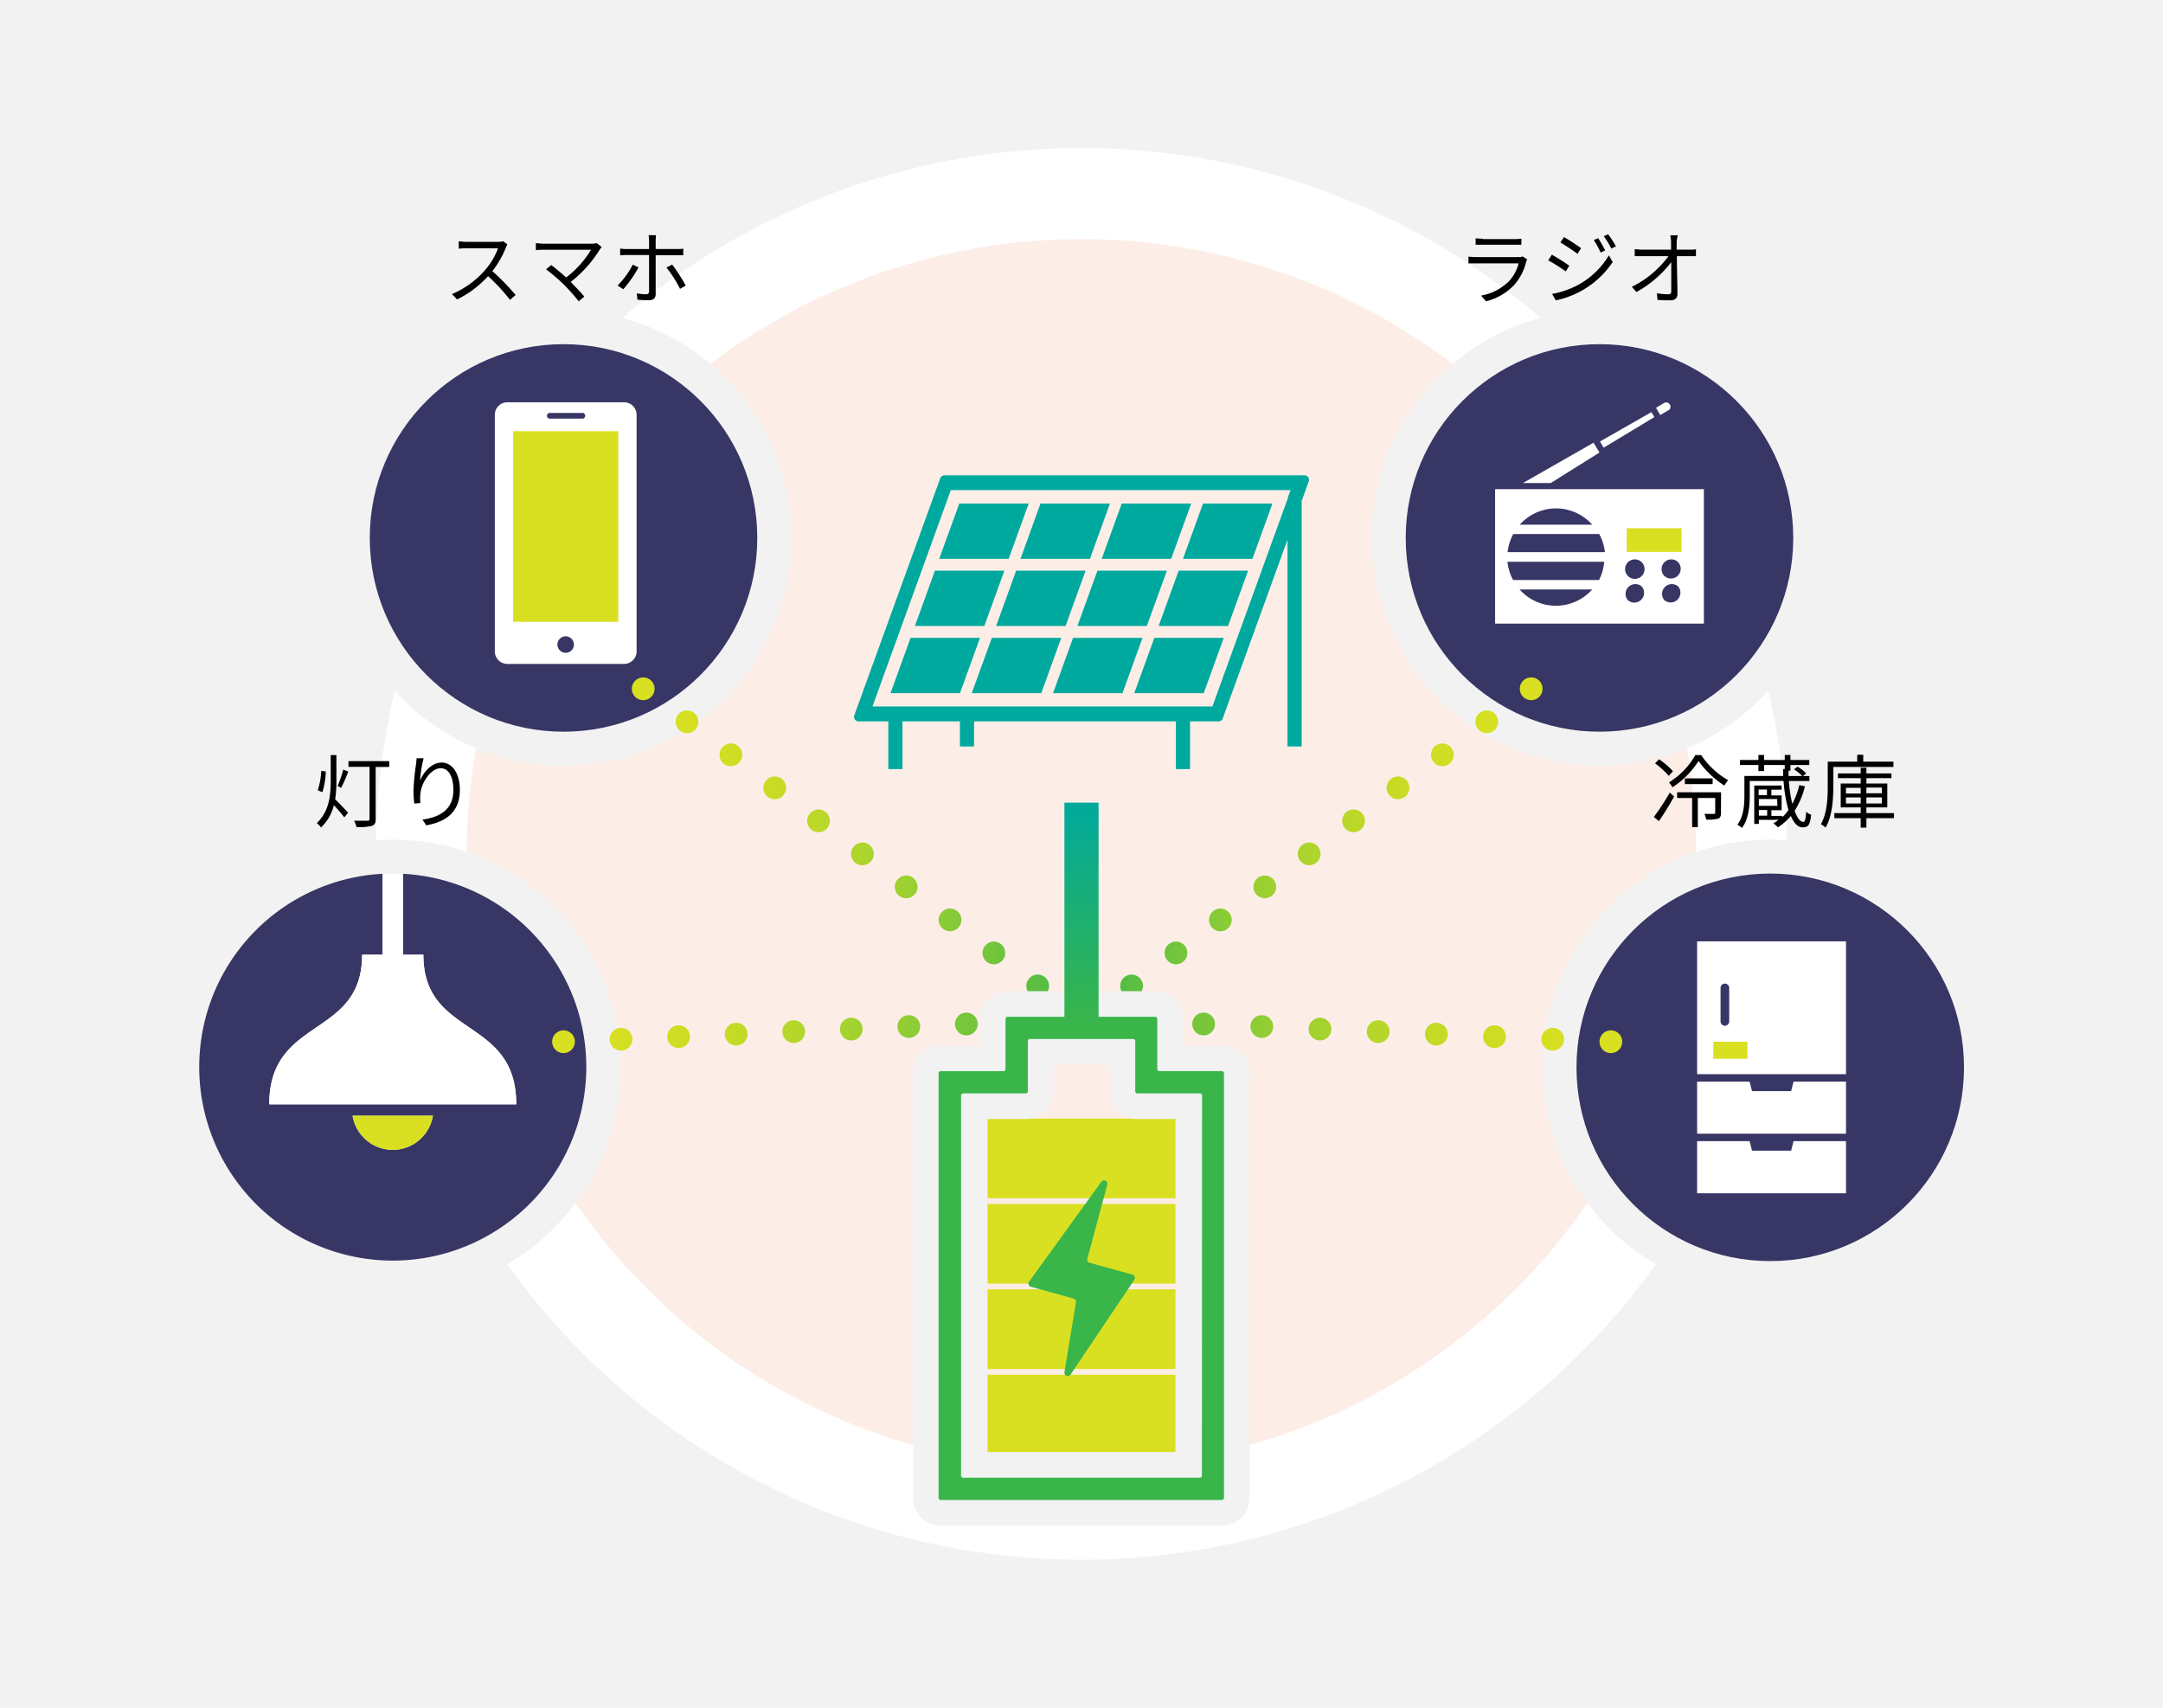 <svg xmlns="http://www.w3.org/2000/svg" xmlns:xlink="http://www.w3.org/1999/xlink" viewBox="0 0 380 300"><defs><style>.cls-1,.cls-20{fill:#f2f2f2;}.cls-2{fill:#fff;}.cls-3{fill:#fceee7;}.cls-4{fill:#383664;}.cls-5{fill:#d9e021;}.cls-6{fill:#00a99d;}.cls-10,.cls-11,.cls-12,.cls-13,.cls-14,.cls-15,.cls-16,.cls-17,.cls-18,.cls-7,.cls-8,.cls-9{fill:none;stroke-linecap:round;stroke-linejoin:round;stroke-width:4px;}.cls-7{stroke:url(#名称未設定グラデーション_15);}.cls-8{stroke-dasharray:0 9.64;stroke:url(#名称未設定グラデーション_15-2);}.cls-9{stroke:url(#名称未設定グラデーション_15-3);}.cls-10{stroke:url(#名称未設定グラデーション_15-4);}.cls-11{stroke-dasharray:0 10.12;stroke:url(#名称未設定グラデーション_15-5);}.cls-12{stroke:url(#名称未設定グラデーション_15-6);}.cls-13{stroke:url(#名称未設定グラデーション_13);}.cls-14{stroke-dasharray:0 9.72;stroke:url(#名称未設定グラデーション_13-2);}.cls-15{stroke:url(#名称未設定グラデーション_13-3);}.cls-16{stroke:url(#名称未設定グラデーション_13-4);}.cls-17{stroke-dasharray:0 10.23;stroke:url(#名称未設定グラデーション_13-5);}.cls-18{stroke:url(#名称未設定グラデーション_13-6);}.cls-19{fill:#39b54a;}.cls-20{stroke:#f2f2f2;stroke-miterlimit:10;stroke-width:9px;}.cls-21{fill:url(#名称未設定グラデーション_27);}</style><linearGradient id="名称未設定グラデーション_15" x1="111" y1="121" x2="192" y2="121" gradientUnits="userSpaceOnUse"><stop offset="0" stop-color="#d9e021"/><stop offset="0.15" stop-color="#d5df22"/><stop offset="0.31" stop-color="#c8db25"/><stop offset="0.47" stop-color="#b2d62b"/><stop offset="0.64" stop-color="#94ce33"/><stop offset="0.81" stop-color="#6dc33d"/><stop offset="0.98" stop-color="#3fb749"/><stop offset="1" stop-color="#39b54a"/></linearGradient><linearGradient id="名称未設定グラデーション_15-2" y1="151.45" y2="151.45" xlink:href="#名称未設定グラデーション_15"/><linearGradient id="名称未設定グラデーション_15-3" y1="179" y2="179" xlink:href="#名称未設定グラデーション_15"/><linearGradient id="名称未設定グラデーション_15-4" x1="97" y1="183" y2="183" xlink:href="#名称未設定グラデーション_15"/><linearGradient id="名称未設定グラデーション_15-5" x1="97" y1="180.89" y2="180.89" xlink:href="#名称未設定グラデーション_15"/><linearGradient id="名称未設定グラデーション_15-6" x1="97" y1="179" y2="179" xlink:href="#名称未設定グラデーション_15"/><linearGradient id="名称未設定グラデーション_13" x1="189" y1="121" x2="271" y2="121" gradientUnits="userSpaceOnUse"><stop offset="0" stop-color="#39b54a"/><stop offset="0.02" stop-color="#3fb749"/><stop offset="0.19" stop-color="#6dc33d"/><stop offset="0.36" stop-color="#94ce33"/><stop offset="0.53" stop-color="#b2d62b"/><stop offset="0.69" stop-color="#c8db25"/><stop offset="0.85" stop-color="#d5df22"/><stop offset="1" stop-color="#d9e021"/></linearGradient><linearGradient id="名称未設定グラデーション_13-2" y1="151.45" x2="271" y2="151.45" xlink:href="#名称未設定グラデーション_13"/><linearGradient id="名称未設定グラデーション_13-3" y1="179" x2="271" y2="179" xlink:href="#名称未設定グラデーション_13"/><linearGradient id="名称未設定グラデーション_13-4" y1="183" x2="285" y2="183" xlink:href="#名称未設定グラデーション_13"/><linearGradient id="名称未設定グラデーション_13-5" y1="180.89" x2="285" y2="180.89" xlink:href="#名称未設定グラデーション_13"/><linearGradient id="名称未設定グラデーション_13-6" y1="179" x2="285" y2="179" xlink:href="#名称未設定グラデーション_13"/><linearGradient id="名称未設定グラデーション_27" x1="190" y1="180" x2="190" y2="141" gradientUnits="userSpaceOnUse"><stop offset="0" stop-color="#39b54a"/><stop offset="1" stop-color="#00a99d"/></linearGradient></defs><title>top-11</title><g id="Layer_2" data-name="Layer 2"><g id="テキスト"><rect class="cls-1" width="380" height="300"/><circle class="cls-2" cx="190" cy="150" r="124"/><circle class="cls-3" cx="190" cy="150" r="108"/><circle class="cls-1" cx="69" cy="187.5" r="40"/><circle class="cls-1" cx="311" cy="187.5" r="40"/><circle class="cls-4" cx="311" cy="187.5" r="34.04"/><polygon class="cls-2" points="314.67 202.14 307.8 202.14 307.37 200.47 298.15 200.47 298.15 209.63 298.15 209.63 324.31 209.63 324.31 200.47 315.09 200.47 314.67 202.14"/><polygon class="cls-2" points="314.67 191.68 307.8 191.68 307.37 190.01 298.15 190.01 298.15 199.16 324.31 199.16 324.31 190.01 315.09 190.01 314.67 191.68"/><path class="cls-2" d="M298.15,165.37V188.7h26.16V165.37Zm4.12,8.18a.76.76,0,1,1,1.52,0v5.88a.76.76,0,1,1-1.52,0Z"/><rect class="cls-5" x="301" y="183" width="6" height="3"/><path class="cls-4" d="M70.79,153.5v14.22h3.59c0,14.74,16.32,10.75,16.32,26.28H47.3c0-15.53,16.32-11.54,16.32-26.28h3.59V153.5a34,34,0,1,0,3.58,0ZM69,202a7.17,7.17,0,0,1-7.06-6H76.06A7.17,7.17,0,0,1,69,202Z"/><path class="cls-5" d="M69,202a7.17,7.17,0,0,0,7.06-6H61.94A7.17,7.17,0,0,0,69,202Z"/><path class="cls-2" d="M63.62,167.72c0,14.74-16.32,10.75-16.32,26.28H90.7c0-15.53-16.32-11.54-16.32-26.28H70.79V153.5c-.59,0-1.19,0-1.79,0s-1.2,0-1.79,0v14.22Z"/><circle class="cls-1" cx="99" cy="94.5" r="40"/><circle class="cls-1" cx="281" cy="94.5" r="40"/><circle class="cls-4" cx="99" cy="94.5" r="34.04"/><rect class="cls-5" x="90" y="75" width="19" height="35"/><path class="cls-2" d="M89.12,116.63h20.53a2.2,2.2,0,0,0,2.19-2.2V72.86a2.2,2.2,0,0,0-2.19-2.19H89.12a2.2,2.2,0,0,0-2.19,2.2v41.56A2.2,2.2,0,0,0,89.12,116.63Zm10.27-1.95a1.45,1.45,0,1,1,1.44-1.45A1.45,1.45,0,0,1,99.39,114.68ZM96.45,72.54h6a.53.53,0,0,1,0,1h-6a.53.53,0,0,1,0-1Zm-6.3,3.21h18.47v33.49H90.15Z"/><circle class="cls-4" cx="281" cy="94.5" r="34.04"/><rect class="cls-5" x="285" y="92" width="11" height="5"/><path class="cls-2" d="M299.34,85.93H262.66v23.62h36.68V85.93Zm-26,3.38a8.57,8.57,0,0,1,6.39,2.86H267A8.54,8.54,0,0,1,273.37,89.31Zm0,17.1a8.51,8.51,0,0,1-6.38-2.86h12.77A8.53,8.53,0,0,1,273.37,106.41Zm7.55-4.52H265.83a8.47,8.47,0,0,1-1-3.2h17A8.45,8.45,0,0,1,280.92,101.89ZM264.86,97a8.47,8.47,0,0,1,1-3.19h15.09a8.46,8.46,0,0,1,1,3.19ZM286,101.19a1.71,1.71,0,0,1,2.42-2.42A1.71,1.71,0,0,1,286,101.19Zm6.41,0a1.71,1.71,0,0,1,2.42-2.42A1.71,1.71,0,0,1,292.42,101.19ZM286,105.45a1.72,1.72,0,0,1,2.42-2.43A1.72,1.72,0,0,1,286,105.45Zm6.41,0a1.72,1.72,0,0,1,2.42-2.43A1.72,1.72,0,0,1,292.42,105.45Zm3-8.49h-9.62V92.79h9.62Z"/><polygon class="cls-2" points="281 79.5 279.96 77.77 267.54 84.86 272.43 84.86 281 79.5"/><polygon class="cls-2" points="290.64 73.27 290.12 72.4 281.08 77.56 281.73 78.65 290.64 73.27"/><path class="cls-2" d="M293.07,72.1a.72.72,0,0,0,.31-1l-.06-.1a.73.73,0,0,0-1-.19l-1.39.84.75,1.26Z"/><polygon class="cls-6" points="177.2 98.17 165 98.17 168.53 88.45 180.73 88.45 177.2 98.17"/><polygon class="cls-6" points="191.48 98.17 179.28 98.17 182.8 88.45 195 88.45 191.48 98.17"/><polygon class="cls-6" points="205.75 98.17 193.55 98.17 197.07 88.45 209.28 88.45 205.75 98.17"/><polygon class="cls-6" points="220.03 98.17 207.83 98.17 211.35 88.45 223.55 88.45 220.03 98.17"/><polygon class="cls-6" points="172.93 109.97 160.73 109.97 164.25 100.25 176.45 100.25 172.93 109.97"/><polygon class="cls-6" points="187.2 109.97 175 109.97 178.52 100.25 190.72 100.25 187.2 109.97"/><polygon class="cls-6" points="201.48 109.97 189.28 109.97 192.8 100.25 205 100.25 201.48 109.97"/><polygon class="cls-6" points="215.75 109.97 203.55 109.97 207.07 100.25 219.27 100.25 215.75 109.97"/><polygon class="cls-6" points="168.65 121.77 156.45 121.77 159.97 112.05 172.17 112.05 168.65 121.77"/><polygon class="cls-6" points="182.93 121.77 170.72 121.77 174.25 112.05 186.45 112.05 182.93 121.77"/><polygon class="cls-6" points="197.2 121.77 185 121.77 188.52 112.05 200.72 112.05 197.2 121.77"/><polygon class="cls-6" points="211.47 121.77 199.27 121.77 202.8 112.05 215 112.05 211.47 121.77"/><path class="cls-6" d="M229.82,83.83a.76.76,0,0,0-.64-.33H165.92a.79.79,0,0,0-.74.52l-15.1,41.65a.8.8,0,0,0,.74,1.06h5.24v8.38h2.49v-8.38h10.09v4.41h2.49v-4.41h35.45v8.38h2.49v-8.38h5a.79.79,0,0,0,.74-.52l11.38-31.4v36.33h2.49V88l1.23-3.4A.77.77,0,0,0,229.82,83.83ZM213,124.1H153.28l13.76-38h59.68l-.48,1.33h0v.11Z"/><line class="cls-7" x1="113" y1="121" x2="113" y2="121"/><line class="cls-8" x1="120.7" y1="126.8" x2="186.15" y2="176.1"/><line class="cls-9" x1="190" y1="179" x2="190" y2="179"/><line class="cls-10" x1="99" y1="183" x2="99" y2="183"/><line class="cls-11" x1="109.11" y1="182.56" x2="184.94" y2="179.22"/><line class="cls-12" x1="190" y1="179" x2="190" y2="179"/><line class="cls-13" x1="269" y1="121" x2="269" y2="121"/><line class="cls-14" x1="261.2" y1="126.8" x2="194.9" y2="176.1"/><line class="cls-15" x1="191" y1="179" x2="191" y2="179"/><line class="cls-16" x1="283" y1="183" x2="283" y2="183"/><line class="cls-17" x1="272.78" y1="182.56" x2="196.11" y2="179.22"/><line class="cls-18" x1="191" y1="179" x2="191" y2="179"/><rect class="cls-5" x="173.5" y="241.5" width="33" height="14"/><rect class="cls-5" x="173.5" y="226.5" width="33" height="14"/><rect class="cls-5" x="173.5" y="211.5" width="33" height="14"/><rect class="cls-5" x="173.5" y="196.5" width="33" height="14"/><path class="cls-19" d="M198.91,223.9l-7.47-2.06a.6.6,0,0,1-.41-.73l3.5-13a.59.59,0,0,0-1.05-.5L180.8,225.14a.58.58,0,0,0,.32.91l7.49,2.08a.59.59,0,0,1,.42.67L187,241.06a.59.59,0,0,0,1.07.42l11.22-16.68A.6.6,0,0,0,198.91,223.9Z"/><path class="cls-20" d="M214.69,188.17h-11a.38.38,0,0,1-.38-.37V179a.38.38,0,0,0-.38-.38h-25.9a.38.38,0,0,0-.38.38v8.81a.38.38,0,0,1-.38.37h-11a.38.38,0,0,0-.38.38v74.57a.38.38,0,0,0,.38.38h49.38a.38.38,0,0,0,.38-.38V188.55A.38.38,0,0,0,214.69,188.17Zm-3.53,71.05a.37.37,0,0,1-.37.37H169.21a.37.37,0,0,1-.37-.37V192.46a.37.37,0,0,1,.37-.38h11a.37.37,0,0,0,.37-.38v-8.8a.38.38,0,0,1,.38-.38h18.1a.38.38,0,0,1,.38.38v8.8a.37.37,0,0,0,.37.38h11a.37.37,0,0,1,.37.38Z"/><path class="cls-19" d="M214.69,188.17h-11a.38.38,0,0,1-.38-.37V179a.38.38,0,0,0-.38-.38h-25.9a.38.38,0,0,0-.38.38v8.81a.38.38,0,0,1-.38.37h-11a.38.38,0,0,0-.38.38v74.57a.38.38,0,0,0,.38.38h49.38a.38.38,0,0,0,.38-.38V188.55A.38.38,0,0,0,214.69,188.17Zm-3.53,71.05a.37.37,0,0,1-.37.37H169.21a.37.37,0,0,1-.37-.37V192.46a.37.37,0,0,1,.37-.38h11a.37.37,0,0,0,.37-.38v-8.8a.38.38,0,0,1,.38-.38h18.1a.38.38,0,0,1,.38.38v8.8a.37.37,0,0,0,.37.38h11a.37.37,0,0,1,.37.38Z"/><rect class="cls-21" x="187" y="141" width="6" height="39"/><path d="M88.86,43.54a17.77,17.77,0,0,1-2.36,4.1,39.44,39.44,0,0,1,4.09,4.19l-1,.84a32.87,32.87,0,0,0-3.85-4.16A17.83,17.83,0,0,1,80.3,52.6l-.9-.94a15.93,15.93,0,0,0,5.77-4.16,12.42,12.42,0,0,0,2.33-3.89H82c-.49,0-1.26.06-1.41.07V42.4c.2,0,1,.09,1.41.09h5.41a3.84,3.84,0,0,0,1-.11l.72.54A3.51,3.51,0,0,0,88.86,43.54Z"/><path d="M105.36,43.85a21.69,21.69,0,0,1-5.1,5.68c.84.85,1.84,1.9,2.4,2.58l-1,.81a35,35,0,0,0-2.52-2.85,33.61,33.61,0,0,0-3.21-2.76l.91-.75c.52.38,1.67,1.32,2.62,2.18a17.15,17.15,0,0,0,4.37-4.86H95.57c-.54,0-1.15,0-1.43.08V42.7a12.07,12.07,0,0,0,1.43.11h8.35a3,3,0,0,0,.91-.11l.88.71A5.13,5.13,0,0,0,105.36,43.85Z"/><path d="M109.5,50.81l-1-.66a14.41,14.41,0,0,0,2.67-3.66l1,.48A20.33,20.33,0,0,1,109.5,50.81Zm5.69-8.5v1.44h3.7c.33,0,.79,0,1.15-.07v1.16c-.38,0-.8,0-1.14,0h-3.71v6.79c0,.73-.35,1.11-1.21,1.11a18.62,18.62,0,0,1-2-.1l-.1-1.1a9.87,9.87,0,0,0,1.61.15c.38,0,.54-.15.54-.53V44.8h-3.88a9.18,9.18,0,0,0-1.2.06V43.67a8.79,8.79,0,0,0,1.19.08h3.89V42.31a5.79,5.79,0,0,0-.09-1h1.31A8.82,8.82,0,0,0,115.19,42.31Zm5.28,7.86-1,.57A22,22,0,0,0,117.09,47l1-.52A29.54,29.54,0,0,1,120.47,50.17Z"/><path d="M268.12,46a9.6,9.6,0,0,1-2.05,4,10.15,10.15,0,0,1-5,2.93l-.87-1a9.28,9.28,0,0,0,4.93-2.56,7.33,7.33,0,0,0,1.67-3.1h-7.44c-.34,0-.87,0-1.38,0V45.08a12.23,12.23,0,0,0,1.38.08h7.38a1.76,1.76,0,0,0,.77-.11l.8.51A1.71,1.71,0,0,0,268.12,46Zm-7.62-4H266a9.77,9.77,0,0,0,1.28-.07V43c-.34,0-.82,0-1.29,0H260.5c-.44,0-.89,0-1.26,0V41.86A9.65,9.65,0,0,0,260.5,41.93Z"/><path d="M275.7,46.68l-.63,1A28.65,28.65,0,0,0,272,45.74l.63-1A35.89,35.89,0,0,1,275.7,46.68ZM277.34,50a14.28,14.28,0,0,0,5.31-5.14l.67,1.17a15.85,15.85,0,0,1-10,6.73l-.64-1.13A15.5,15.5,0,0,0,277.34,50Zm.45-6.41-.66,1c-.67-.52-2.2-1.53-3-2l.63-.94C275.58,42.1,277.19,43.17,277.79,43.61ZM282,44l-.8.36A15.47,15.47,0,0,0,280,42.17l.77-.33A20.93,20.93,0,0,1,282,44Zm1.88-.71-.8.37a15.15,15.15,0,0,0-1.33-2.17l.78-.34A20.24,20.24,0,0,1,283.91,43.31Z"/><path d="M294.56,42.5c0,.32,0,.8,0,1.36h2.2c.36,0,.91,0,1.19-.08V45l-1.15,0H294.6c0,2.1.09,4.88.1,6.64,0,.72-.43,1.12-1.27,1.12s-1.56,0-2.24-.09l-.1-1.15a12.19,12.19,0,0,0,2,.17c.41,0,.52-.18.52-.56,0-1.12,0-3.21,0-5.08a19.53,19.53,0,0,1-6.12,5.25l-.81-.91a17.71,17.71,0,0,0,6.44-5.39h-4.61c-.48,0-.88,0-1.32,0V43.78c.41,0,.86.08,1.29.08h5.1c0-.56,0-1,0-1.36a9.74,9.74,0,0,0-.13-1.17h1.31A7.68,7.68,0,0,0,294.56,42.5Z"/><path d="M59.1,137.11a20.19,20.19,0,0,1-.22,3.3c.53.48,1.93,2,2.28,2.36l-.68.81c-.37-.5-1.19-1.46-1.82-2.13a8.05,8.05,0,0,1-2.27,3.92,3.55,3.55,0,0,0-.73-.77c2.21-2.13,2.44-4.9,2.44-7.49v-4.46h1Zm-1.86-1.58a14,14,0,0,1-.6,3.64l-.81-.34a13.29,13.29,0,0,0,.61-3.42Zm2.07,2.56a21.57,21.57,0,0,0,1-2.9l.88.36c-.39,1-.87,2.12-1.26,2.85Zm9.08-3.36H66v9.12c0,.71-.18,1.06-.67,1.23a9.32,9.32,0,0,1-2.71.21,3.77,3.77,0,0,0-.42-1.11c1,0,2,0,2.34,0s.38-.09.38-.37v-9.1H61.22v-1h7.17Z"/><path d="M73.79,137.14c.57-1.43,2-3.18,3.81-3.18s3.19,1.86,3.19,4.8c0,3.9-2.43,5.6-5.91,6.23l-.66-1c3-.45,5.43-1.7,5.43-5.22,0-2.21-.76-3.81-2.23-3.81-1.75,0-3.38,2.55-3.55,4.39a6.69,6.69,0,0,0,0,1.72l-1.08.09a17.34,17.34,0,0,1-.15-2.23,38.94,38.94,0,0,1,.43-4.53c.06-.42.09-.82.12-1.2l1.23,0A24.84,24.84,0,0,0,73.79,137.14Z"/><path d="M290.55,143.52a44.37,44.37,0,0,0,2.8-4.28l.77.68c-.79,1.43-1.81,3.07-2.68,4.33Zm2.62-7.22a13.87,13.87,0,0,0-2.41-2.2l.71-.72a13.51,13.51,0,0,1,2.44,2.1Zm5.7-3.65a14.11,14.11,0,0,0,4.72,4.4,9.88,9.88,0,0,0-.65.95,16.59,16.59,0,0,1-4.54-4.32,15.16,15.16,0,0,1-4.59,4.63,5.34,5.34,0,0,0-.59-.87,13.48,13.48,0,0,0,4.62-4.79Zm3.47,10.17c0,.54-.1.84-.52,1a7.09,7.09,0,0,1-2.07.16,3.76,3.76,0,0,0-.32-1c.78,0,1.43,0,1.64,0s.26-.06.26-.23v-2.57h-3.05v5.12h-1v-5.12h-2.64v-1h7.72Zm-1.46-6.08v1H296v-1Z"/><path d="M317.1,138.12a14.27,14.27,0,0,1-1.82,4.32c.47,1.29,1,1.94,1.51,1.94.29,0,.45-.38.53-1.78a2.34,2.34,0,0,0,.86.52c-.17,1.87-.56,2.22-1.46,2.22s-1.53-.7-2.1-2a10.27,10.27,0,0,1-2.27,2,5,5,0,0,0-.8-.7,8.55,8.55,0,0,0,.91-.62H309v.71h-.81V138H313v.73H311.2v1H313v2.6H311.2v1h1.93v.21a8,8,0,0,0,1.08-1.24,24.42,24.42,0,0,1-.87-5.1H307.4v2.58c0,1.74-.18,4.11-1.37,5.66a4,4,0,0,0-.81-.55c1.12-1.47,1.24-3.54,1.24-5.12v-3.46h6.81c0-.39,0-.8,0-1.21h.28v-.71h-3.63v1.06h-1v-1.06h-3.25v-.88h3.25v-.89h1v.89h3.63v-.89h1v.89h3.31v.88h-3.31v1h-.33c0,.33,0,.63,0,.93h2.39a7.62,7.62,0,0,0-1.44-1.17l.62-.46a6.09,6.09,0,0,1,1.52,1.17l-.56.46h1.13v.89h-3.61a24.3,24.3,0,0,0,.61,4,13.69,13.69,0,0,0,1.22-3.28Zm-8.14.57v1h1.46v-1Zm3.25,1.68H309v1.19h3.25ZM309,143.29h1.46v-1H309Z"/><path d="M322.08,134.73v3.43c0,2.14-.17,5.2-1.36,7.23a3.22,3.22,0,0,0-.83-.59c1.11-1.92,1.21-4.65,1.21-6.64V133.8h5.18v-1.22h1.06v1.22h5.3v.93Zm10.66,9h-4.85v1.66h-1v-1.66h-4.63v-.89h4.63v-1h-3.51v-4.2h3.51v-.94h-4v-.83h4v-1h1v1h4.4v.83h-4.4v.94h3.67v4.2h-3.67v1h4.85Zm-8.44-4.33h2.59v-1H324.3Zm2.59,1.75v-1.07H324.3v1.07Zm1-2.8v1h2.72v-1Zm2.72,1.73h-2.72v1.07h2.72Z"/></g></g></svg>